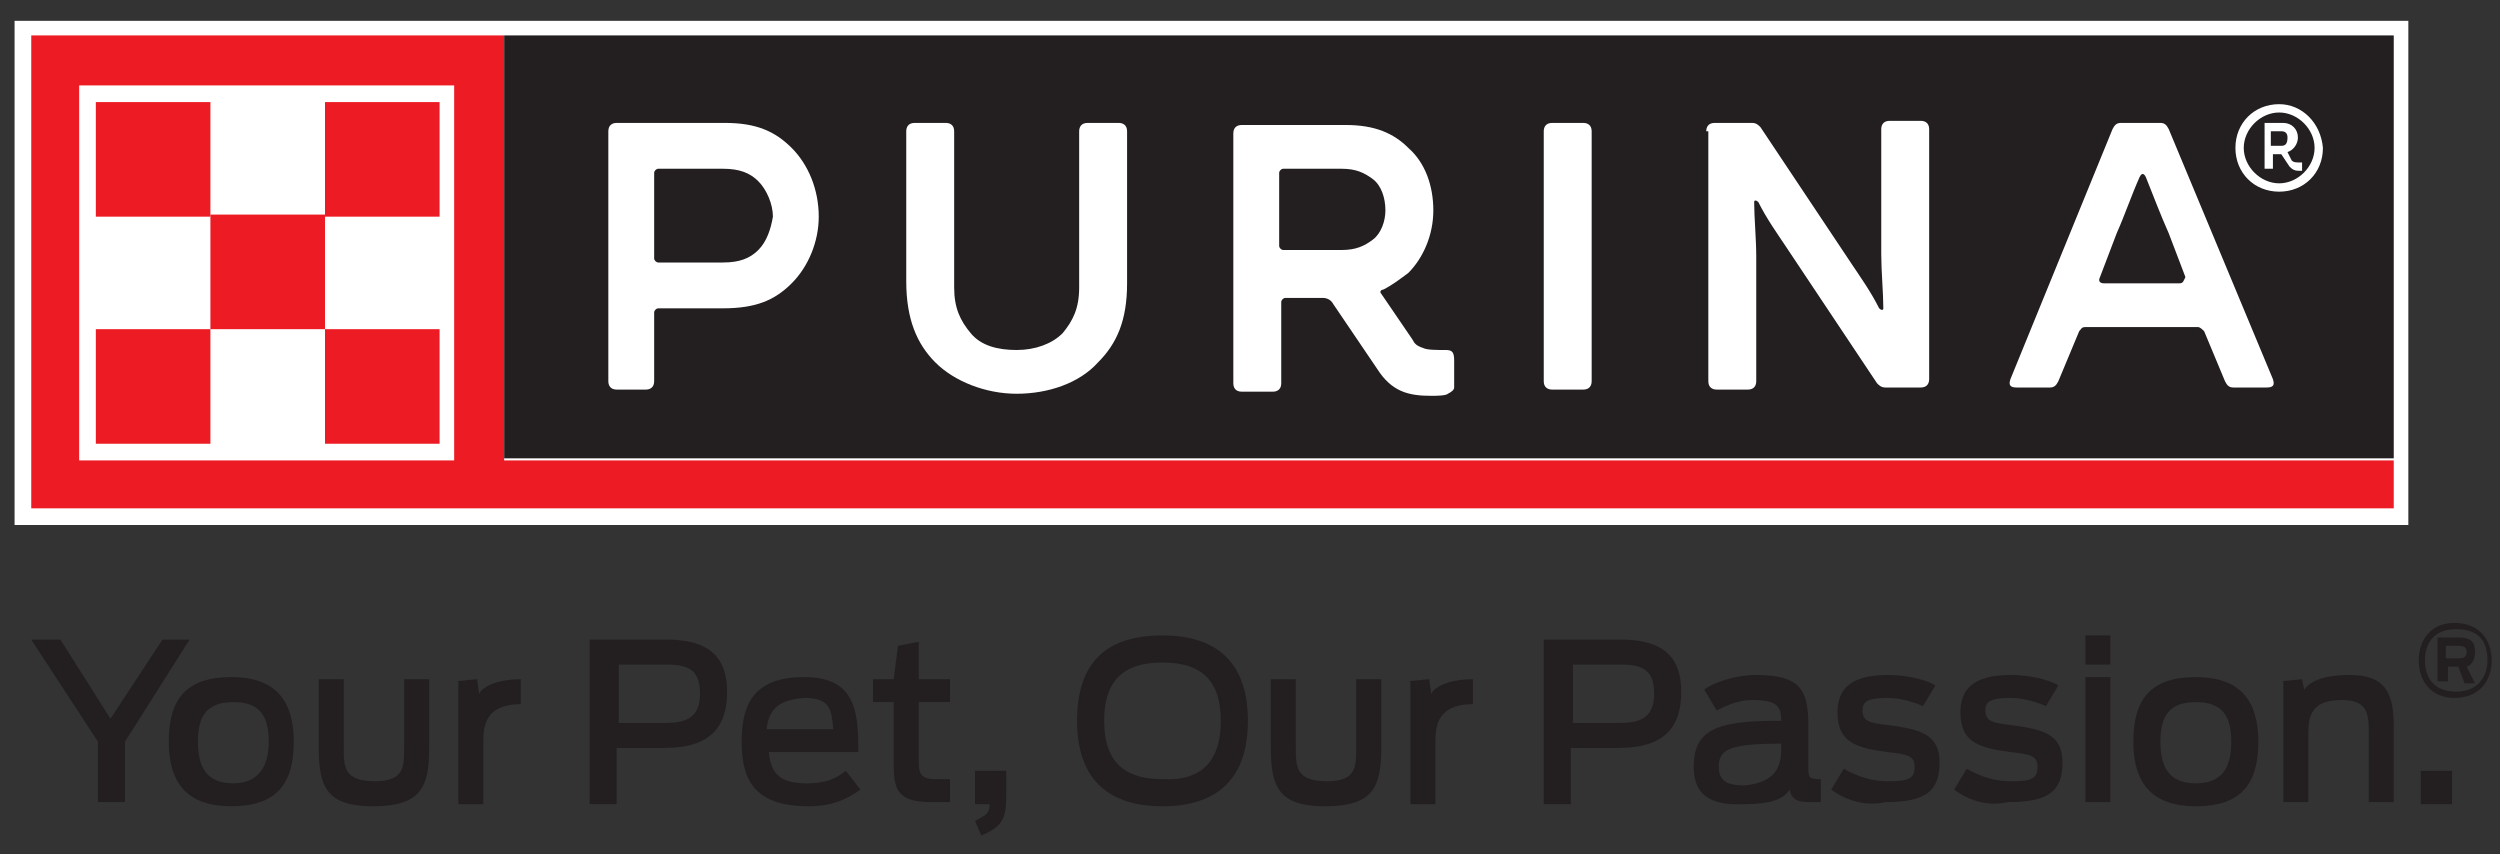 <?xml version="1.0" encoding="utf-8"?>
<!-- Generator: Adobe Illustrator 27.1.1, SVG Export Plug-In . SVG Version: 6.00 Build 0)  -->
<svg version="1.1" id="Layer_1" xmlns="http://www.w3.org/2000/svg" xmlns:xlink="http://www.w3.org/1999/xlink" x="0px" y="0px"
	 viewBox="0 0 120 41" style="enable-background:new 0 0 120 41;" xml:space="preserve">
<rect x="0" y="0" width="120" height="41" fill="#333333" stroke="none"/>
<style type="text/css">
	.st0{fill:#231F20;}
	.st1{fill:#FFFFFF;}
	.st2{fill:#ED1C24;}
</style>
<g>
	<g>
		<polygon class="st0" points="4.7,35.6 1.5,30.7 2.9,30.7 5.3,34.5 7.8,30.7 9.1,30.7 6,35.6 6,38.5 4.7,38.5 		"/>
		<path class="st0" d="M12.9,35.6c0-1.2-0.4-1.9-1.7-1.9c-1.3,0-1.7,0.7-1.7,1.9c0,1.2,0.4,2,1.7,2C12.4,37.6,12.9,36.8,12.9,35.6
			 M8.1,35.6c0-2,0.8-3.1,3-3.1c2.1,0,3,1.1,3,3.1s-0.8,3.1-3,3.1C9,38.7,8.1,37.6,8.1,35.6"/>
		<path class="st0" d="M15.3,35.9v-3.3h1.2v3.3c0,0.9,0,1.6,1.5,1.6c1.4,0,1.4-0.7,1.4-1.6v-3.3h1.2v3.3c0,1.9-0.4,2.8-2.7,2.8
			C15.7,38.7,15.3,37.8,15.3,35.9"/>
		<path class="st0" d="M21.9,32.7l1-0.1l0.1,0.7c0.2-0.4,1-0.7,2-0.7v1.2c-1.4,0-1.8,0.7-1.8,1.7v3.1h-1.2V32.7z"/>
		<path class="st0" d="M32,34.7c1.1,0,1.6-0.4,1.6-1.4c0-1.1-0.5-1.4-1.6-1.4h-2.3v2.8H32z M28.4,30.7H32c2.1,0,2.9,0.9,2.9,2.5
			c0,1.6-0.7,2.7-3,2.7h-2.3v2.7h-1.3V30.7z"/>
		<path class="st0" d="M36.8,35H40c-0.1-0.9-0.1-1.5-1.4-1.5C37.3,33.6,36.9,34.1,36.8,35 M35.6,35.6c0-1.7,0.5-3.1,3-3.1
			c2.5,0,2.6,1.7,2.6,3.6h-4.3c0.1,0.9,0.4,1.5,1.8,1.5c0.9,0,1.4-0.2,1.9-0.6l0.7,0.9c-0.7,0.5-1.4,0.8-2.5,0.8
			C36.1,38.7,35.6,37.3,35.6,35.6"/>
		<path class="st0" d="M41.8,32.6h1.1l0.2-1.6l1-0.2v1.8h1.5v1.1h-1.5v2.9c0,0.5,0.1,0.8,0.8,0.8h0.7v1.1c-0.2,0-0.7,0-0.9,0
			c-1.5,0-1.8-0.5-1.8-1.7v-3.1h-1V32.6z"/>
		<path class="st0" d="M46.8,39.4c0.6-0.3,0.7-0.4,0.7-0.8h-0.7V37h1.5v1.2c0,1.1-0.2,1.5-1.2,1.9L46.8,39.4z"/>
		<path class="st0" d="M58.6,34.6c0-1.8-0.8-2.8-2.8-2.8c-2,0-2.8,1-2.8,2.8c0,1.8,0.8,2.8,2.8,2.8C57.8,37.5,58.6,36.4,58.6,34.6
			 M51.7,34.6c0-2.9,1.5-4.1,4.1-4.1c2.5,0,4.1,1.2,4.1,4.1c0,2.9-1.6,4.1-4.1,4.1C53.3,38.7,51.7,37.5,51.7,34.6"/>
		<path class="st0" d="M61,35.9v-3.3h1.2v3.3c0,0.9,0,1.6,1.5,1.6c1.4,0,1.4-0.7,1.4-1.6v-3.3h1.2v3.3c0,1.9-0.4,2.8-2.7,2.8
			C61.4,38.7,61,37.8,61,35.9"/>
		<path class="st0" d="M67.6,32.7l1-0.1l0.1,0.7c0.2-0.4,1-0.7,2-0.7v1.2c-1.4,0-1.8,0.7-1.8,1.7v3.1h-1.2V32.7z"/>
		<path class="st0" d="M77.8,34.7c1.1,0,1.6-0.4,1.6-1.4c0-1.1-0.5-1.4-1.6-1.4h-2.3v2.8H77.8z M74.2,30.7h3.6
			c2.1,0,2.9,0.9,2.9,2.5c0,1.6-0.7,2.7-3,2.7h-2.3v2.7h-1.3V30.7z"/>
		<path class="st0" d="M85.5,36v-0.3h-0.2c-2.3,0-2.8,0.3-2.8,1.1c0,0.6,0.3,0.9,1.2,0.9C84.9,37.6,85.5,37.1,85.5,36 M81.3,36.8
			c0-1.7,1-2.2,3.9-2.2h0.3c0-0.7-0.2-1-1.4-1c-0.7,0-1.3,0.3-1.7,0.5l-0.6-1c0.4-0.3,1.4-0.7,2.5-0.7c2.1,0,2.5,0.7,2.5,2.4v2
			c0,0.5,0,0.6,0.6,0.6v1.1c-0.1,0-0.2,0-0.5,0c-0.6,0-0.9-0.1-1-0.6c-0.3,0.5-1,0.7-2.2,0.7C81.7,38.7,81.3,37.8,81.3,36.8"/>
		<path class="st0" d="M87.9,37.9l0.6-1c0.7,0.4,1.4,0.6,2.1,0.6c1,0,1.3-0.1,1.3-0.7c0-0.5-0.3-0.6-1.3-0.7
			c-1.4-0.2-2.4-0.4-2.4-1.9c0-1.1,0.6-1.8,2.4-1.8c0.9,0,1.8,0.2,2.3,0.5l-0.6,1c-0.4-0.2-1.1-0.4-1.7-0.4c-1,0-1.2,0.2-1.2,0.6
			c0,0.5,0.3,0.6,1.2,0.7c1.5,0.2,2.5,0.4,2.5,1.8c0,1.4-0.7,1.9-2.6,1.9C89.7,38.7,88.7,38.5,87.9,37.9"/>
		<path class="st0" d="M93.8,37.9l0.6-1c0.7,0.4,1.4,0.6,2.1,0.6c1,0,1.3-0.1,1.3-0.7c0-0.5-0.3-0.6-1.3-0.7
			c-1.4-0.2-2.4-0.4-2.4-1.9c0-1.1,0.6-1.8,2.4-1.8c0.9,0,1.8,0.2,2.3,0.5l-0.6,1c-0.4-0.2-1.1-0.4-1.7-0.4c-1,0-1.2,0.2-1.2,0.6
			c0,0.5,0.3,0.6,1.2,0.7c1.5,0.2,2.5,0.4,2.5,1.8c0,1.4-0.7,1.9-2.6,1.9C95.5,38.7,94.6,38.5,93.8,37.9"/>
		<path class="st0" d="M100.1,38.5h1.2v-6h-1.2V38.5z M100.1,31.9h1.2v-1.4h-1.2V31.9z"/>
		<path class="st0" d="M107.1,35.6c0-1.2-0.4-1.9-1.7-1.9c-1.3,0-1.7,0.7-1.7,1.9c0,1.2,0.4,2,1.7,2
			C106.7,37.6,107.1,36.8,107.1,35.6 M102.4,35.6c0-2,0.8-3.1,3-3.1c2.1,0,3,1.1,3,3.1s-0.8,3.1-3,3.1
			C103.3,38.7,102.4,37.6,102.4,35.6"/>
		<path class="st0" d="M109.5,32.7l1-0.1l0.1,0.5c0.3-0.4,0.9-0.7,2.2-0.7c1.8,0,2.1,1,2.1,2.5v3.6h-1.2v-3.4c0-0.9-0.1-1.5-1.3-1.5
			c-1.4,0-1.6,0.7-1.6,1.6v3.3h-1.2V32.7z"/>
		<rect x="116.2" y="37" class="st0" width="1.5" height="1.6"/>
		<path class="st0" d="M118,31.6c0.3,0,0.4-0.1,0.4-0.3c0-0.2-0.1-0.3-0.4-0.3h-0.6v0.6H118z M118,32h-0.5v0.7H117v-2.1h1
			c0.7,0,0.8,0.3,0.8,0.7c0,0.3-0.1,0.6-0.4,0.7l0.4,0.8h-0.5L118,32z M119.4,31.7c0-0.9-0.4-1.5-1.5-1.5c-1.1,0-1.5,0.7-1.5,1.5
			s0.4,1.5,1.5,1.5C118.9,33.2,119.4,32.5,119.4,31.7 M116.1,31.7c0-1,0.6-1.8,1.7-1.8c1.2,0,1.8,0.8,1.8,1.8s-0.6,1.8-1.8,1.8
			C116.7,33.5,116.1,32.7,116.1,31.7"/>
	</g>
	<g>
		<rect x="0.7" y="1" class="st1" width="114.9" height="24.2"/>
		<g>
			<path class="st2" d="M24.2,22.1V1.7H1.5v22.7h113.4v-2.3H24.2z M21.8,22.1h-18v-18h18V22.1z"/>
			<g>
				<rect x="4.6" y="4.9" class="st2" width="5.5" height="5.5"/>
				<rect x="4.6" y="15.8" class="st2" width="5.5" height="5.5"/>
				<rect x="10.1" y="10.3" class="st2" width="5.5" height="5.5"/>
				<rect x="15.6" y="4.9" class="st2" width="5.5" height="5.5"/>
				<rect x="15.6" y="15.8" class="st2" width="5.5" height="5.5"/>
			</g>
			<rect x="24.2" y="1.7" class="st0" width="90.7" height="20.3"/>
			<g>
				<path class="st1" d="M81.9,6.3c0-0.2,0.1-0.4,0.4-0.4h1.8c0.2,0,0.3,0.1,0.4,0.2l4.4,6.6c0.4,0.6,0.9,1.3,1.3,2.1
					c0.1,0.1,0.2,0.1,0.2,0c0-0.7-0.1-1.8-0.1-2.6v-6c0-0.2,0.1-0.4,0.4-0.4h1.5c0.2,0,0.4,0.1,0.4,0.4v12c0,0.2-0.1,0.4-0.4,0.4
					h-1.7c-0.2,0-0.3-0.1-0.4-0.2l-4.4-6.6c-0.4-0.6-0.9-1.3-1.3-2.1c-0.1-0.1-0.2-0.1-0.2,0c0,0.7,0.1,1.8,0.1,2.6v6
					c0,0.2-0.1,0.4-0.4,0.4h-1.5c-0.2,0-0.4-0.1-0.4-0.4V6.3z"/>
				<path class="st1" d="M74.1,6.3c0-0.2,0.1-0.4,0.4-0.4h1.5c0.2,0,0.4,0.1,0.4,0.4v12c0,0.2-0.1,0.4-0.4,0.4h-1.5
					c-0.2,0-0.4-0.1-0.4-0.4V6.3z"/>
				<path class="st1" d="M69.4,16.8c-0.5,0-0.9,0-1.1-0.1c-0.3-0.1-0.4-0.2-0.5-0.4l-1.5-2.2c-0.1-0.1,0-0.2,0.1-0.2
					c0.4-0.2,0.8-0.5,1.2-0.8c0.7-0.7,1.2-1.8,1.2-3c0-1.2-0.4-2.3-1.2-3c-0.7-0.7-1.6-1.1-3-1.1h-5c-0.2,0-0.4,0.1-0.4,0.4v12
					c0,0.2,0.1,0.4,0.4,0.4h1.5c0.2,0,0.4-0.1,0.4-0.4v-3.9c0-0.1,0.1-0.2,0.2-0.2h1.8c0.2,0,0.4,0.1,0.5,0.3l2.1,3.1
					c0.7,1.1,1.5,1.3,2.6,1.3c0.2,0,0.7,0,0.8-0.1c0.2-0.1,0.3-0.2,0.3-0.3v-1.3C69.8,16.9,69.7,16.8,69.4,16.8z M65.9,11.5
					c-0.4,0.3-0.8,0.5-1.5,0.5h-2.8c-0.1,0-0.2-0.1-0.2-0.2V8.3c0-0.1,0.1-0.2,0.2-0.2h2.8c0.7,0,1.1,0.2,1.5,0.5
					c0.4,0.3,0.6,0.9,0.6,1.5C66.5,10.6,66.3,11.2,65.9,11.5z"/>
				<path class="st1" d="M44.9,17.4c-0.9-0.9-1.4-2.1-1.4-3.9V6.3c0-0.2,0.1-0.4,0.4-0.4l1.5,0c0.2,0,0.4,0.1,0.4,0.4v7.5
					c0,1,0.3,1.6,0.8,2.2c0.5,0.6,1.3,0.8,2.2,0.8c0.9,0,1.7-0.3,2.2-0.8c0.5-0.6,0.8-1.2,0.8-2.2V6.3c0-0.2,0.1-0.4,0.4-0.4h1.5
					c0.2,0,0.4,0.1,0.4,0.4v7.3c0,1.8-0.5,2.9-1.4,3.8c-0.9,1-2.4,1.5-3.9,1.5C47.3,18.9,45.8,18.3,44.9,17.4"/>
				<path class="st1" d="M38,7.1c-0.8-0.8-1.7-1.2-3.2-1.2h-5.2c-0.2,0-0.4,0.1-0.4,0.4v12c0,0.2,0.1,0.4,0.4,0.4H31
					c0.2,0,0.4-0.1,0.4-0.4V15c0-0.1,0.1-0.2,0.2-0.2h3.1c1.6,0,2.5-0.4,3.3-1.2c0.8-0.8,1.3-2,1.3-3.2C39.3,9.1,38.8,7.9,38,7.1z
					 M36.4,12c-0.4,0.4-0.9,0.6-1.7,0.6h-3.1c-0.1,0-0.2-0.1-0.2-0.2V8.3c0-0.1,0.1-0.2,0.2-0.2h3.1c0.8,0,1.3,0.2,1.7,0.6
					c0.4,0.4,0.7,1.1,0.7,1.7C37,11,36.8,11.6,36.4,12z"/>
				<path class="st1" d="M109.1,18.2l-5-12c-0.1-0.2-0.2-0.3-0.4-0.3h-1.9c-0.2,0-0.3,0.1-0.4,0.3l-4.9,12c-0.1,0.3,0,0.4,0.3,0.4
					h1.6c0.2,0,0.3-0.1,0.4-0.3l1-2.4c0.1-0.1,0.1-0.2,0.3-0.2h5.4c0.1,0,0.2,0.1,0.3,0.2l1,2.4c0.1,0.2,0.2,0.3,0.4,0.3h1.6
					C109.1,18.6,109.2,18.5,109.1,18.2z M104.6,13.6H101c-0.2,0-0.3-0.1-0.2-0.3l0.8-2.1c0.4-0.9,0.7-1.8,1.1-2.7
					c0.1-0.2,0.2-0.2,0.3,0c0.4,1,0.7,1.8,1.1,2.7l0.8,2.1C104.8,13.5,104.8,13.6,104.6,13.6z"/>
			</g>
			<g>
				<path class="st1" d="M109.4,5c-1.2,0-2.1,0.9-2.1,2.1c0,1.2,0.9,2.1,2.1,2.1c1.2,0,2.1-0.9,2.1-2.1C111.4,5.9,110.5,5,109.4,5z
					 M109.4,8.8c-0.9,0-1.7-0.8-1.7-1.7c0-0.9,0.8-1.7,1.7-1.7c0.9,0,1.7,0.8,1.7,1.7C111.1,8,110.3,8.8,109.4,8.8z"/>
				<path class="st1" d="M110,7.7l-0.2-0.4c0.3-0.1,0.5-0.4,0.5-0.7c0-0.4-0.3-0.7-0.7-0.7h-0.9v2.2h0.4V7.4h0.4l0.4,0.6
					c0.2,0.2,0.3,0.2,0.6,0.2V7.8C110.2,7.8,110.1,7.8,110,7.7z M109.5,7H109V6.3h0.5c0.2,0,0.3,0.1,0.3,0.3
					C109.8,6.9,109.7,7,109.5,7z"/>
			</g>
		</g>
	</g>
</g>
</svg>
